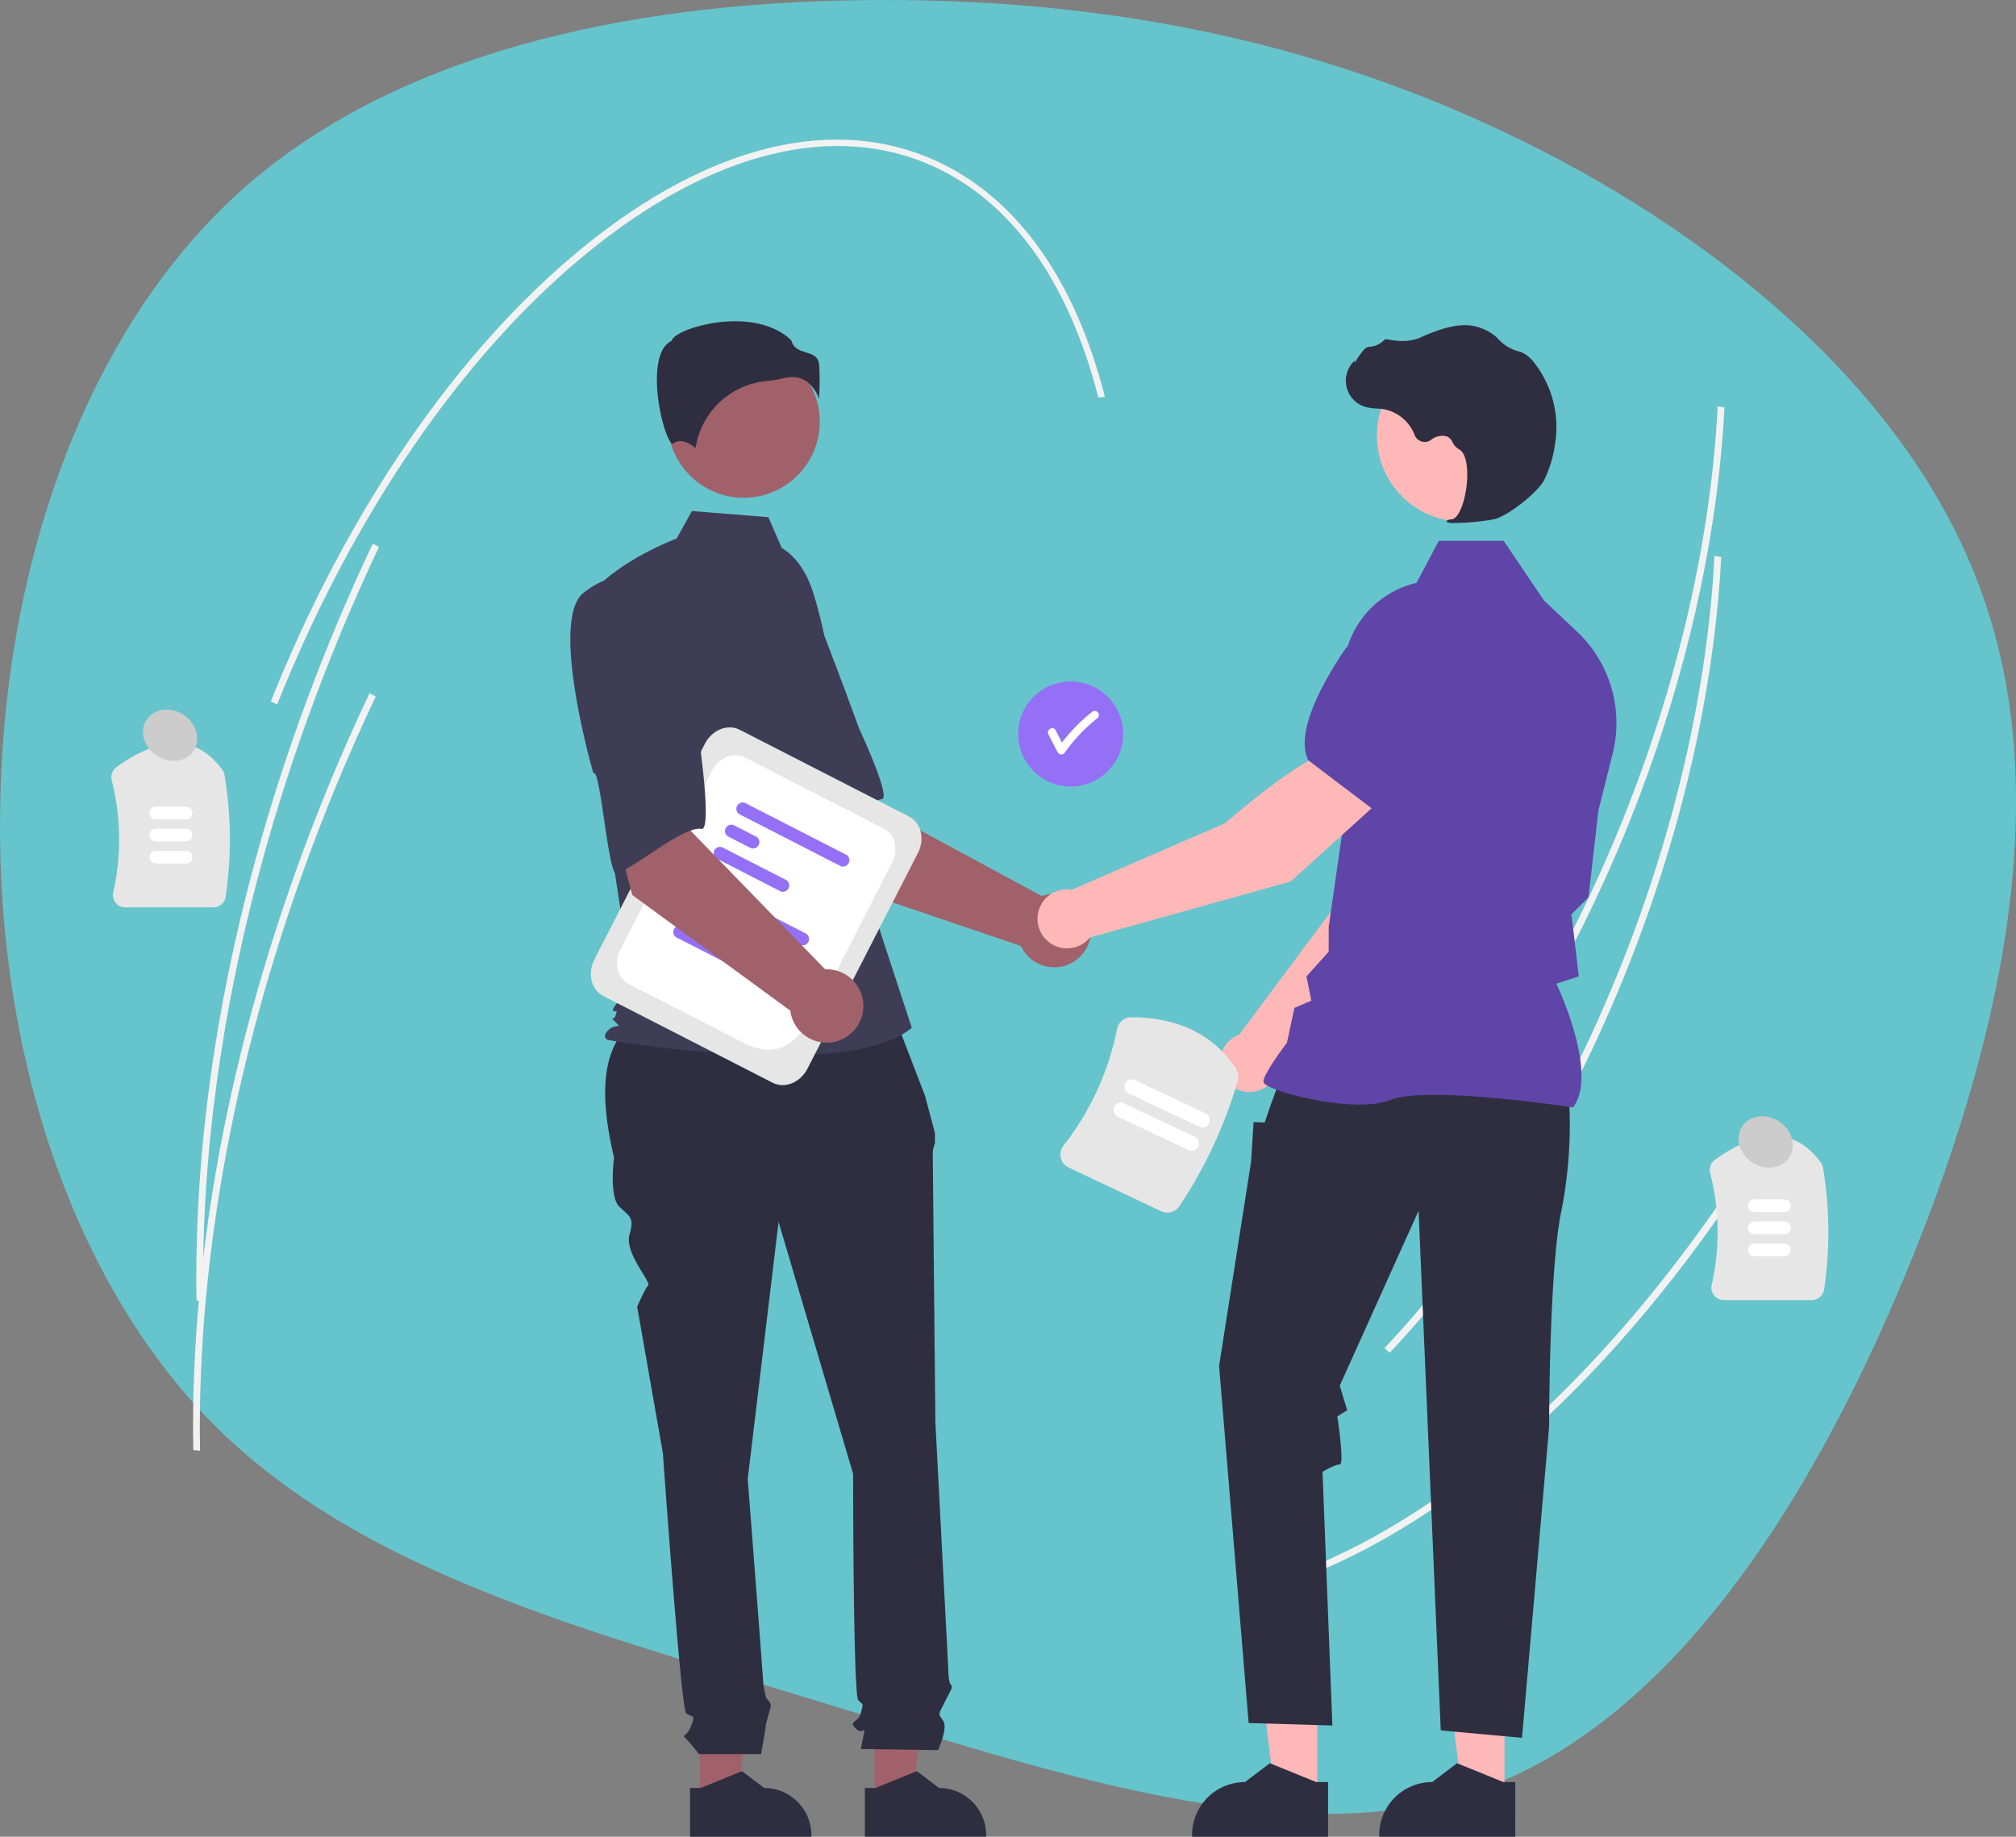 <svg xmlns="http://www.w3.org/2000/svg" width="485.855" height="442.646" viewBox="0 0 485.855 442.646">
  <rect x="0" y="0" width="485.855" height="442.646" fill="#808080" stroke="none"/>
  <g id="Group_21041" data-name="Group 21041" transform="translate(-975.304 -3616)">
    <path id="_621dcb9c18191516b16d18df_roadmap_blob" data-name="621dcb9c18191516b16d18df_roadmap_blob" d="M367.395,34.376c48.634,23.988,94.8,62.29,111.173,111,16.656,48.681,3.507,107.775-19.692,163.336s-56.8,107.044-102.342,123.049c-45.573,15.717-103.435-4.588-158.85-21.371C142.236,393.322,88.948,379.8,53.116,345,17.572,310.167-.549,253.759.222,196.368.671,138.721,20.012,80.091,59.052,45.53,98.38,10.936,157.408.41,212.359.29,267.6.136,318.76,10.388,367.395,34.376Z" transform="translate(975.106 3615.712)" fill="#66c4cd"/>
    <path id="Path_22691" data-name="Path 22691" d="M786.065,249.214c-2.627,28.941-10.11,59.458-21.846,88.9-14.513,36.412-34.341,68.483-57.342,92.747l-1.276-1.113c22.889-24.147,42.628-56.077,57.08-92.338,13.061-32.769,20.83-66.87,22.477-98.6l1.631.273Q786.529,244.111,786.065,249.214Z" transform="translate(604.115 3475.125)" fill="#f2f2f2"/>
    <path id="Path_22692" data-name="Path 22692" d="M786.406,506.158c-32.306,51.4-71.5,88.12-110.363,103.4l-.786-1.441c38.594-15.178,77.558-51.714,109.717-102.875Z" transform="translate(614.235 3386.266)" fill="#f2f2f2"/>
    <path id="Path_22693" data-name="Path 22693" d="M784.889,303.278c-2.627,28.941-10.11,59.457-21.846,88.9C748.53,428.592,728.7,460.664,705.7,484.927l-1.276-1.113c22.889-24.147,42.628-56.077,57.08-92.338,13.061-32.769,20.83-66.87,22.477-98.6l1.631.273Q785.352,298.175,784.889,303.278Z" transform="translate(604.508 3457.094)" fill="#f2f2f2"/>
    <path id="Path_22694" data-name="Path 22694" d="M268.688,400.188h-21.2a3,3,0,0,1-2.356-1.135,2.938,2.938,0,0,1-.575-2.5,57.644,57.644,0,0,0-.37-27.017,3.005,3.005,0,0,1,1.166-3.158c10.9-7.839,19.483-7.612,25.513.677a3.011,3.011,0,0,1,.527,1.273,94.335,94.335,0,0,1,.264,29.276,2.993,2.993,0,0,1-2.973,2.58Z" transform="translate(758.032 3434.484)" fill="#e6e6e6"/>
    <path id="Path_22695" data-name="Path 22695" d="M266.721,386.594h-7.292a1.52,1.52,0,0,1,0-3.041h7.292a1.52,1.52,0,0,1,0,3.041Z" transform="translate(753.428 3426.852)" fill="#fff"/>
    <path id="Path_22696" data-name="Path 22696" d="M266.721,394.594h-7.292a1.52,1.52,0,0,1,0-3.041h7.292a1.52,1.52,0,0,1,0,3.041Z" transform="translate(753.428 3424.184)" fill="#fff"/>
    <path id="Path_22697" data-name="Path 22697" d="M266.721,402.594h-7.292a1.52,1.52,0,0,1,0-3.041h7.292a1.52,1.52,0,0,1,0,3.041Z" transform="translate(753.428 3421.516)" fill="#fff"/>
    <path id="Path_22698" data-name="Path 22698" d="M846.688,542.188h-21.2a3,3,0,0,1-2.356-1.135,2.938,2.938,0,0,1-.575-2.5,57.645,57.645,0,0,0-.37-27.017,3.005,3.005,0,0,1,1.166-3.158c10.9-7.839,19.483-7.612,25.513.677a3.012,3.012,0,0,1,.528,1.273,94.336,94.336,0,0,1,.264,29.275A2.993,2.993,0,0,1,846.688,542.188Z" transform="translate(565.26 3387.125)" fill="#e6e6e6"/>
    <path id="Path_22699" data-name="Path 22699" d="M844.721,528.594h-7.292a1.52,1.52,0,0,1,0-3.041h7.292a1.52,1.52,0,1,1,0,3.041Z" transform="translate(560.655 3379.492)" fill="#fff"/>
    <path id="Path_22700" data-name="Path 22700" d="M844.721,536.594h-7.292a1.52,1.52,0,0,1,0-3.041h7.292a1.52,1.52,0,1,1,0,3.041Z" transform="translate(560.655 3376.824)" fill="#fff"/>
    <path id="Path_22701" data-name="Path 22701" d="M844.721,544.594h-7.292a1.52,1.52,0,0,1,0-3.041h7.292a1.52,1.52,0,1,1,0,3.041Z" transform="translate(560.655 3374.156)" fill="#fff"/>
    <circle id="Ellipse_272" data-name="Ellipse 272" cx="12.663" cy="12.663" r="12.663" transform="translate(1220.674 3780.23)" fill="#9470f6"/>
    <path id="Path_22705" data-name="Path 22705" d="M594.757,349.219a1.024,1.024,0,0,0-1.414,0,41.947,41.947,0,0,0-7.186,7.34l-1.536-2.972c-.591-1.143-2.317-.133-1.727,1.009l2.247,4.347a1.011,1.011,0,0,0,1.727,0,40.487,40.487,0,0,1,7.889-8.31,1.006,1.006,0,0,0,0-1.414Z" transform="translate(645.08 3438.397)" fill="#fff"/>
    <path id="Path_22706" data-name="Path 22706" d="M496.429,390.223l-19.1-29.989,22.112-11.842,5.8,22.88,40.892,22.1A8.842,8.842,0,1,1,541.11,405.4Z" transform="translate(680.246 3438.578)" fill="#a0616a"/>
    <path id="Path_22707" data-name="Path 22707" d="M455.868,308.17c-6,8.809,15.322,40.831,15.322,40.831,1.039-2.239,10.968,22.9,12.631,21.419,4.727-4.221,12.126-15.98,16.239-16.5,2.352-.3-5.455-16.981-5.455-16.981s-3.568-9.85-8.41-22.433a22.6,22.6,0,0,0-16.413-14.353S461.868,299.36,455.868,308.17Z" transform="translate(687.761 3454.675)" fill="#3f3d56"/>
    <path id="Path_22708" data-name="Path 22708" d="M236.174,582.986h9.069l4.314-34.98H236.172Z" transform="translate(907.747 3466.869)" fill="#a0616a"/>
    <path id="Path_22709" data-name="Path 22709" d="M453.368,736.357h2.553l9.966-4.053,5.341,4.052h0a11.382,11.382,0,0,1,11.382,11.381v.37H453.369Z" transform="translate(688.239 3310.537)" fill="#2f2e41"/>
    <path id="Path_22710" data-name="Path 22710" d="M299.39,582.986h9.069l4.315-34.98H299.389Z" transform="translate(886.663 3466.869)" fill="#a0616a"/>
    <path id="Path_22711" data-name="Path 22711" d="M516.585,736.357h2.553L529.1,732.3l5.342,4.052h0a11.382,11.382,0,0,1,11.382,11.381v.37H516.586Z" transform="translate(667.155 3310.537)" fill="#2f2e41"/>
    <path id="Path_22712" data-name="Path 22712" d="M491.5,455.889l-58.989,1.475c-11.2,6.085-11.373,19.255-7.7,34.892,0,0-1.239,9.294,1.239,11.772s3.718,2.478,2.478,6.816,5.308,11.421,4.513,12.216-2.654,5.132-2.654,5.132l6.2,35.317s4.337,61.34,5.576,62.58,2.478,0,1.239,3.1-2.478,1.859-1.239,3.1a45.642,45.642,0,0,1,3.1,3.718h14.98s1.129-6.2,1.129-6.816,1.239-4.337,1.239-4.957-1.1-1.715-1.1-1.715a20.384,20.384,0,0,1-.764-3.861c0-1.239-3.718-48.948-3.718-48.948l7.435-61.96,17.968,60.721s0,53.286,1.239,54.525,1.239.62.62,3.1-3.1,1.859-1.239,3.718,2.478-1.239,1.859,1.859l-.62,3.1,18.588.266s2.478-5.223,1.239-7.082-1.165-1.351.347-4.393,2.131-3.661,1.512-4.281-.62-3.915-.62-3.915l-3.1-59.284s-.62-62.58-.62-64.438a6.18,6.18,0,0,1,.515-2.787v-2.523l-2.373-8.94Z" transform="translate(698.475 3402.727)" fill="#2f2e41"/>
    <circle id="Ellipse_273" data-name="Ellipse 273" cx="18.328" cy="18.328" r="18.328" transform="translate(1136.216 3699.302)" fill="#a0616a"/>
    <path id="Path_22713" data-name="Path 22713" d="M463.155,285.569c3.949,2.347,6.311,6.66,7.666,11.049a104.712,104.712,0,0,1,4.5,25.018l1.432,25.421,17.737,54.128c-15.372,13.007-73.153,2.956-73.153,2.956s-1.774-.591,0-2.365,3.5-.2,1.727-1.976-.551.2.04-1.571,0-.591-.591-1.182,4.577-5.912,4.577-5.912l-4.73-31.07-5.912-62.67c7.095-8.868,21.363-14.1,21.363-14.1l3.687-6.636,18.434,1.475Z" transform="translate(700.553 3462.502)" fill="#3f3d56"/>
    <path id="Path_22714" data-name="Path 22714" d="M477.413,222.5a8.494,8.494,0,0,1,3.018,4.239,59.657,59.657,0,0,0,.039-8.317c-.216-1.946-1.586-2.384-3.173-2.891-1.433-.458-3.053-.976-3.489-2.866-5.761-5.6-15.791-5.322-22.654-3.367-3.777,1.076-5.95,2.458-6.144,3.268l-.04.167-.153.077c-2.911,1.456-3.478,6.052-3.441,9.652.071,6.782,2.413,14.485,3.732,15.11.07.033.087.02.118-.005h0c1.986-1.587,4.41.121,5.475,1.049a19.062,19.062,0,0,1,17.068-16.169,29.917,29.917,0,0,0,4.114-.69,8.66,8.66,0,0,1,2.1-.276A5.981,5.981,0,0,1,477.413,222.5Z" transform="translate(692.24 3485.395)" fill="#2f2e41"/>
    <path id="Path_22715" data-name="Path 22715" d="M659.082,442.53l35.256-35.8,9.289-28.634-14.948-6.046c-7.4,7.469-15.027,30.335-15.027,30.335l-24.064,32.3c-.192.071-.384.147-.573.236a7.123,7.123,0,1,0,10.066,7.615Z" transform="translate(624.349 3430.689)" fill="#ffb8b8"/>
    <path id="Path_22716" data-name="Path 22716" d="M704.453,359.79l18.9,5.468.07-.014c6.949-1.349,12.445-12.9,15.832-22.346a13.061,13.061,0,0,0-7.075-16.367h0a13.089,13.089,0,0,0-13.66,2.083l-9.425,8.116Z" transform="translate(604.498 3446.223)" fill="#6c63ff"/>
    <path id="Path_22717" data-name="Path 22717" d="M452.014,579.272H441.847l-4.836-39.213h15Z" transform="translate(840.764 3469.52)" fill="#ffb8b8"/>
    <path id="Path_22718" data-name="Path 22718" d="M667.673,733.978h-2.862l-11.172-4.543-5.988,4.543h0a12.76,12.76,0,0,0-12.759,12.758v.415h32.78Z" transform="translate(627.698 3311.494)" fill="#2f2e41"/>
    <path id="Path_22719" data-name="Path 22719" d="M519.7,579.272H509.53l-4.836-39.213h15Z" transform="translate(818.19 3469.52)" fill="#ffb8b8"/>
    <path id="Path_22720" data-name="Path 22720" d="M735.356,733.978h-2.862l-11.172-4.543-5.988,4.543h0a12.76,12.76,0,0,0-12.759,12.758v.415h32.78Z" transform="translate(605.125 3311.494)" fill="#2f2e41"/>
    <path id="Path_22721" data-name="Path 22721" d="M728.951,485.727a107.918,107.918,0,0,1-1.781,27.9c-2.968,13.652-2.968,52.1-2.968,52.1l-6.529,74.92-19.587-1.781-5.342-125.239-18.994,42.142,1.781,5.935-2.372,1.484s1.778,11.574.591,11.574-4.155,1.781-4.155,1.781l2.374,61.135-20.181-.594-7.122-86.064,7.716-49.265.594-9.5,2.671.11,1.36-3.968,2.5-6.826Z" transform="translate(624.438 3394.16)" fill="#2f2e41"/>
    <path id="Path_22722" data-name="Path 22722" d="M735.323,423.969l.106-.148c5.65-7.91-2.848-26.917-4.129-29.672l5.4-1.752-1.215-10.332-.576-4.606,4.126-4.126.012-.1,2.374-20.774,3.452-13.8a30.293,30.293,0,0,0-8.6-29.357l-7.979-7.523-9.7-14.349H702.957L697.6,297.557a22.793,22.793,0,0,0-17.635,23.271l1.215,26.563-4.757,33.073,0,5.985-5.354,5.95,1.169,5.845-4.075,1.746-1.8,8.4c-.745.982-5.659,7.535-5.659,9.327,0,.269.2.529.625.817,3.349,2.268,21.86,6.891,30.053,3.613,8.727-3.489,43.418,1.745,43.768,1.8Z" transform="translate(619.092 3458.911)" fill="#5f45a8"/>
    <circle id="Ellipse_274" data-name="Ellipse 274" cx="20.711" cy="20.711" r="20.711" transform="translate(1307.137 3700.286)" fill="#ffb8b8"/>
    <path id="Path_22723" data-name="Path 22723" d="M716.712,257.121a56.327,56.327,0,0,0,9.561-.917c3.124-.72,10.016-6.049,11.894-9.2h0a27.673,27.673,0,0,0,2.69-8.58,25.179,25.179,0,0,0-4.918-19.869,7.955,7.955,0,0,0-3.283-2.658c-.116-.042-.236-.079-.356-.11a9.815,9.815,0,0,1-4.959-2.894,8.094,8.094,0,0,0-.833-.814,12.09,12.09,0,0,0-5.108-2.4c-3.018-.725-7.336.183-12.832,2.7-2.761,1.265-5.826.912-8.188.463a.769.769,0,0,0-.717.267,5.428,5.428,0,0,1-3.65,1.565c-.839.059-1.69,1.244-2.715,2.787-.233.35-.5.759-.7,1.009l-.039-.469-.461.536a6.587,6.587,0,0,0,3.25,10.651,12.847,12.847,0,0,0,2.593.345c.53.034,1.078.069,1.6.146a9.931,9.931,0,0,1,7.543,6.252,2.6,2.6,0,0,0,3.951,1.159,4.291,4.291,0,0,1,3.89-.813,2.848,2.848,0,0,1,1.3,1.4,3.712,3.712,0,0,0,1.451,1.606c2.156,1.042,2.428,5.9,1.769,9.97-.636,3.924-2.019,6.787-3.364,6.962-1.035.134-1.152.211-1.222.4l-.063.166.121.151A4.242,4.242,0,0,0,716.712,257.121Z" transform="translate(609.152 3484.922)" fill="#2f2e41"/>
    <path id="Path_22724" data-name="Path 22724" d="M662.344,373.938l-9.955-12.684c-10.14,2.792-28.133,18.83-28.133,18.83l-36.951,16.035a7.119,7.119,0,1,0,4.325,11.535l48.4-13.5Z" transform="translate(646.337 3434.289)" fill="#ffb8b8"/>
    <path id="Path_22725" data-name="Path 22725" d="M692.185,362.7l15.708-17.51.872-12.407a13.091,13.091,0,0,0-6.5-12.2h0a13.06,13.06,0,0,0-17.35,4.113c-5.55,8.365-11.521,19.674-8.449,26.051l.031.065Z" transform="translate(614.11 3448.424)" fill="#5f45a8"/>
    <path id="Path_22726" data-name="Path 22726" d="M461.314,440.529,420.489,419.62c-2.9-1.487-3.866-5.432-2.144-8.793l26.619-51.975c1.722-3.362,5.485-4.886,8.389-3.4l40.825,20.908c2.9,1.487,3.866,5.432,2.144,8.793L469.7,437.129C467.981,440.491,464.218,442.016,461.314,440.529Z" transform="translate(700.205 3436.414)" fill="#e6e6e6"/>
    <path id="Path_22727" data-name="Path 22727" d="M457.493,434.268l-27.737-14.205c-2.72-1.393-3.621-5.087-2.008-8.236l22.114-43.18c1.612-3.148,5.137-4.576,7.856-3.183l33.5,17.157c2.72,1.393,3.621,5.087,2.008,8.235l-12.014,23.458C474.031,428.337,469.607,440.472,457.493,434.268Z" transform="translate(697.051 3433.063)" fill="#fff"/>
    <path id="Path_22728" data-name="Path 22728" d="M480.738,425.893l-24.567-12.582a1.536,1.536,0,0,1,1.386-2.706l24.568,12.582a1.537,1.537,0,0,1-1.386,2.706Z" transform="translate(687.52 3417.857)" fill="#9470f6"/>
    <path id="Path_22729" data-name="Path 22729" d="M457.668,424.2l-5.607-2.871a1.537,1.537,0,0,1,1.386-2.706l5.607,2.871a1.537,1.537,0,0,1-1.386,2.706Z" transform="translate(688.89 3415.182)" fill="#6c63ff"/>
    <path id="Path_22730" data-name="Path 22730" d="M463.49,437.313l-15.536-7.957a1.537,1.537,0,0,1,1.386-2.706l15.536,7.957a1.537,1.537,0,0,1-1.386,2.706Z" transform="translate(690.261 3412.506)" fill="#9470f6"/>
    <path id="Path_22731" data-name="Path 22731" d="M495.325,397.411l-24.568-12.582a1.537,1.537,0,0,1,1.386-2.706L496.711,394.7a1.537,1.537,0,0,1-1.386,2.706Z" transform="translate(682.654 3427.355)" fill="#9470f6"/>
    <path id="Path_22732" data-name="Path 22732" d="M472.255,395.723l-5.607-2.871a1.537,1.537,0,0,1,1.386-2.706l5.607,2.871a1.537,1.537,0,0,1-1.386,2.706Z" transform="translate(684.025 3424.681)" fill="#9470f6"/>
    <path id="Path_22733" data-name="Path 22733" d="M478.077,408.831l-15.536-7.957a1.537,1.537,0,0,1,1.386-2.706l15.536,7.957a1.537,1.537,0,0,1-1.386,2.706Z" transform="translate(685.396 3422.005)" fill="#9470f6"/>
    <path id="Path_22734" data-name="Path 22734" d="M427.87,395.978l-9.223-34.335,24.646-4.666-1.325,23.568,32.383,33.344a8.842,8.842,0,1,1-8.408,9.966Z" transform="translate(699.819 3435.715)" fill="#a0616a"/>
    <path id="Path_22735" data-name="Path 22735" d="M413.267,304.1c-8.366,6.6,2.372,43.546,2.372,43.546,1.662-1.824,3.594,25.14,5.626,24.221,5.775-2.609,16.36-11.608,20.441-10.874,2.334.419-.111-17.835-.111-17.835s-.45-10.467-1.295-23.922a22.6,22.6,0,0,0-11.353-18.615S421.633,297.5,413.267,304.1Z" transform="translate(702.678 3454.756)" fill="#3f3d56"/>
    <path id="Path_22736" data-name="Path 22736" d="M611.566,506.449l-22.278-10.52a3.487,3.487,0,0,1-1.913-2.362,3.415,3.415,0,0,1,.635-2.909A67.034,67.034,0,0,0,600.948,462.5a3.463,3.463,0,0,1,3.394-2.793c11.362.039,19.854,4.187,25.238,12.329a3.507,3.507,0,0,1,.459,2.916,109.654,109.654,0,0,1-14.068,30.263A3.479,3.479,0,0,1,611.566,506.449Z" transform="translate(643.577 3401.454)" fill="#e6e6e6"/>
    <path id="Path_22737" data-name="Path 22737" d="M624.521,501.994l-17.034-8.044a1.767,1.767,0,0,1,1.509-3.2L626.03,498.8a1.767,1.767,0,1,1-1.509,3.2Z" transform="translate(637.176 3391.154)" fill="#fff"/>
    <path id="Path_22738" data-name="Path 22738" d="M628.491,493.586l-17.034-8.044a1.767,1.767,0,1,1,1.509-3.2L630,490.39a1.767,1.767,0,1,1-1.509,3.2Z" transform="translate(635.852 3393.959)" fill="#fff"/>
    <path id="Path_22739" data-name="Path 22739" d="M502.782,204.33l-1.586.174c-7.07-27.782-20.773-47.029-39.63-55.661-23.972-10.972-53.614-3.6-83.466,20.748-30,24.476-56.565,63.138-74.791,108.865l-1.539-.7c18.305-45.927,45-84.776,75.175-109.388,30.323-24.737,60.571-32.159,85.17-20.9C481.514,156.344,495.576,176.007,502.782,204.33Z" transform="translate(738.8 3507.301)" fill="#f2f2f2"/>
    <path id="Path_22740" data-name="Path 22740" d="M318.862,289.25c-4.147,8.735-8.091,17.785-11.723,26.9-20.9,52.44-31.493,106-30.628,154.88l-1.634-.174c-.866-49.066,9.756-102.806,30.723-155.409,3.643-9.138,7.6-18.214,11.756-26.974Z" transform="translate(747.785 3458.563)" fill="#f2f2f2"/>
    <path id="Path_22741" data-name="Path 22741" d="M317.686,343.314c-4.147,8.735-8.091,17.785-11.723,26.9-20.9,52.44-31.493,106-30.628,154.88l-1.634-.174c-.866-49.066,9.756-102.806,30.723-155.409,3.643-9.138,7.6-18.214,11.756-26.974Z" transform="translate(748.178 3440.532)" fill="#f2f2f2"/>
    <ellipse id="Ellipse_275" data-name="Ellipse 275" cx="5.903" cy="6.795" rx="5.903" ry="6.795" transform="translate(1007.374 3794.34) rotate(-56.364)" fill="#ccc"/>
    <ellipse id="Ellipse_276" data-name="Ellipse 276" cx="5.903" cy="6.795" rx="5.903" ry="6.795" transform="translate(1391.898 3892.36) rotate(-56.364)" fill="#ccc"/>
  </g>
</svg>
